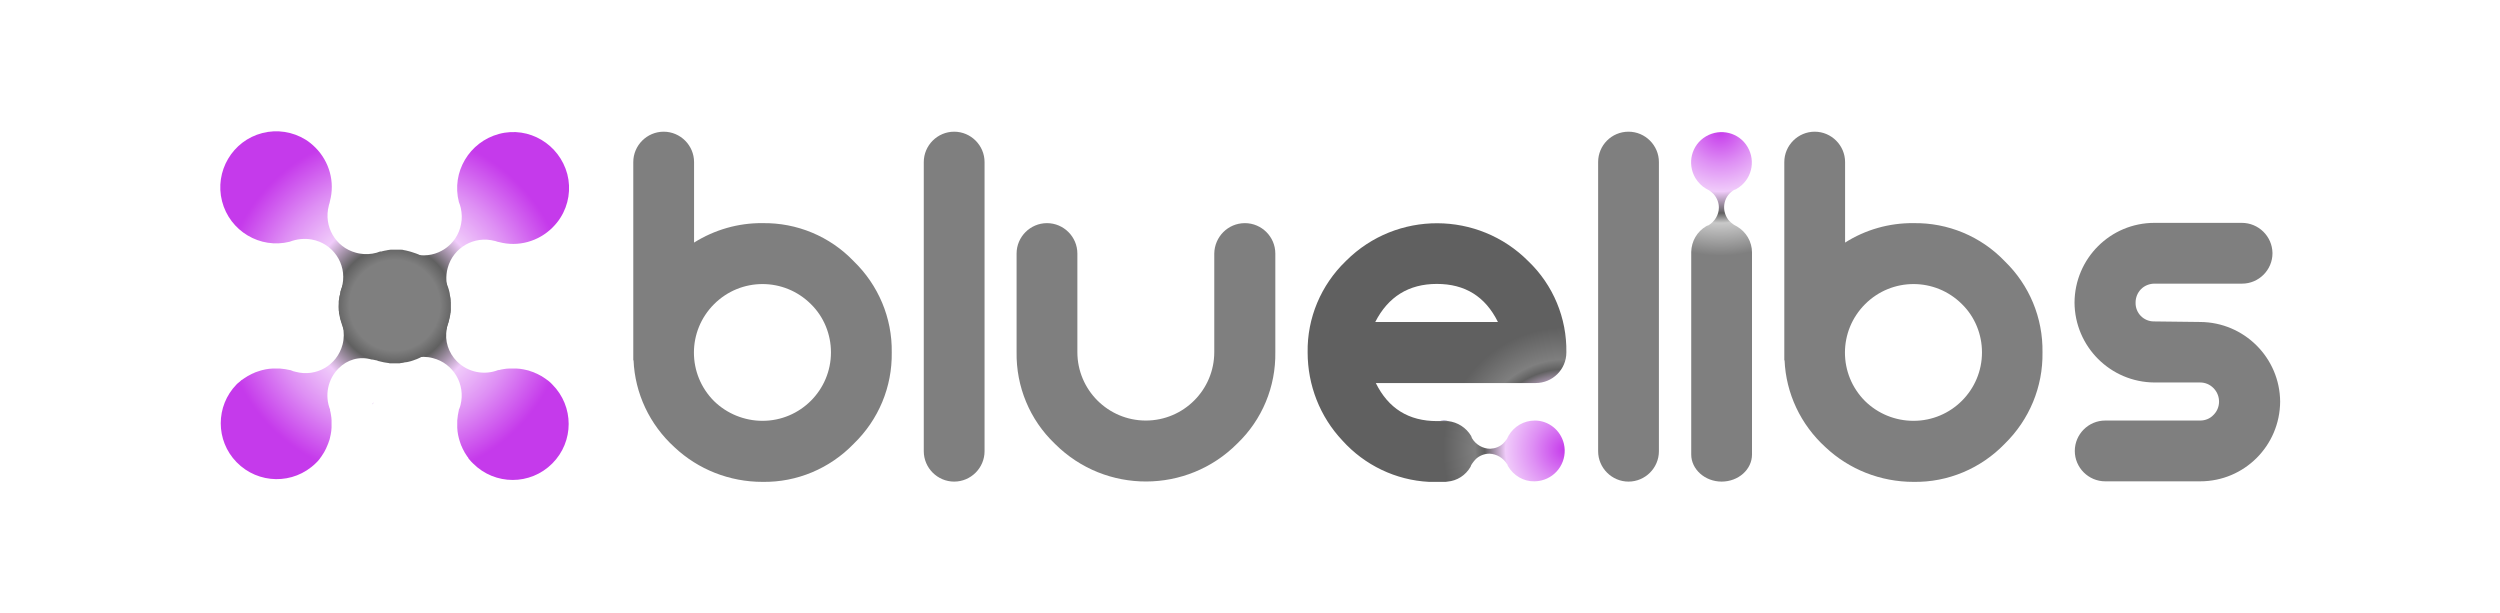 <?xml version="1.0" encoding="utf-8"?>
<!-- Generator: Adobe Illustrator 25.0.0, SVG Export Plug-In . SVG Version: 6.00 Build 0)  -->
<svg version="1.1" id="Layer_1" xmlns="http://www.w3.org/2000/svg" xmlns:xlink="http://www.w3.org/1999/xlink" x="0px" y="0px"
	 viewBox="0 0 913.1 223.8" style="enable-background:new 0 0 913.1 223.8;" xml:space="preserve">
<style type="text/css">
	.st0{fill:url(#SVGID_1_);}
	.st1{fill:url(#SVGID_2_);}
	.st2{fill:url(#SVGID_3_);}
	.st3{fill:#7F7F7F;}
	.st4{fill:url(#SVGID_4_);}
	.st5{fill:url(#SVGID_5_);}
	.st6{fill:#0D035A;}
</style>
<radialGradient id="SVGID_1_" cx="144.098" cy="114.376" r="63.675" gradientTransform="matrix(1 0 0 -1 0 226)" gradientUnits="userSpaceOnUse">
	<stop  offset="0" style="stop-color:#7F7F7F"/>
	<stop  offset="0.26" style="stop-color:#7F7F7F"/>
	<stop  offset="0.34" style="stop-color:#606060"/>
	<stop  offset="0.51" style="stop-color:#F0CBFA"/>
	<stop  offset="0.73" style="stop-color:#DE8FF4"/>
	<stop  offset="0.99" style="stop-color:#C63CEB"/>
	<stop  offset="1" style="stop-color:#C53AEB"/>
</radialGradient>
<path class="st0" d="M166.9,132c4,4,10,5.2,15.2,3.1c0,0,0,0.1,0,0.1l0,0c0.6-0.2,1.3-0.3,1.9-0.4s1.3-0.2,2-0.2c0.4,0,0.9,0,1.3,0
	s0.9,0,1.3,0l1.3,0.1l0,0c0.9,0.1,1.7,0.3,2.6,0.5c0.4,0.1,0.9,0.2,1.3,0.4l0.6,0.2c0.4,0.1,0.8,0.3,1.2,0.5l0.5,0.2
	c1.1,0.5,2.1,1.1,3.1,1.8c0.1,0.1,0.3,0.2,0.4,0.3c0.2,0.2,0.5,0.3,0.7,0.5l0.7,0.6l0,0c0.2,0.2,0.5,0.5,0.7,0.7l0,0
	c8,8,8,20.9,0,28.9s-20.9,8-28.9,0l0,0c-0.2-0.2-0.5-0.5-0.7-0.7l0,0l-0.6-0.7c-0.2-0.2-0.4-0.4-0.5-0.7s-0.2-0.3-0.3-0.4
	c-0.7-1-1.3-2-1.8-3.1c-0.1-0.2-0.1-0.3-0.2-0.5c-0.2-0.4-0.4-0.8-0.5-1.2c-0.1-0.2-0.1-0.4-0.2-0.6c-0.1-0.4-0.3-0.8-0.4-1.3
	c-0.2-0.8-0.4-1.7-0.5-2.6l0,0c0-0.4-0.1-0.9-0.1-1.3c0-0.9,0-1.7,0-2.6c0.1-1.3,0.3-2.6,0.6-3.9c0-0.1,0-0.2,0.1-0.3
	c0.2-0.5,0.4-1,0.5-1.5l0,0c1.9-7.5-2.6-15.2-10.1-17.1c-2.2-0.6-4.5-0.6-6.7-0.1c0,0-0.1,0-0.1,0c-0.7,0.2-1.4,0.4-2.1,0.7l0,0
	l-0.3,0.1c-0.3,0.1-0.7,0.2-1,0.2s-0.4,0.1-0.7,0.1l-0.4,0.1l-0.5,0.1c-0.3,0-0.6,0.1-0.8,0.1c-0.8,0.1-1.7,0.1-2.5,0h-0.6
	c-0.3,0-0.5,0-0.8-0.1c-0.5-0.1-1-0.1-1.5-0.2c-0.4-0.1-0.7-0.1-1.1-0.2s-0.5-0.1-0.8-0.2s-0.6-0.2-0.9-0.3
	c-0.6-0.2-1.1-0.4-1.6-0.6l-0.5-0.2c-1.1-0.5-2.1-1.1-3-1.8l-0.4-0.3c-0.2-0.2-0.5-0.3-0.7-0.5l-0.7-0.6c-0.3-0.2-0.5-0.5-0.8-0.7
	s-0.5-0.5-0.7-0.8s-0.5-0.5-0.7-0.8c-0.4-0.5-0.8-1.1-1.2-1.7c-0.2-0.3-0.4-0.6-0.5-0.9s-0.3-0.6-0.5-0.9l0,0
	c-0.1-0.3-0.3-0.5-0.4-0.8s-0.3-0.7-0.4-1s-0.2-0.6-0.3-0.9l0,0c-0.1-0.3-0.2-0.6-0.3-0.9s-0.1-0.5-0.2-0.7
	c-0.1-0.4-0.2-0.8-0.3-1.2c-0.1-0.3-0.1-0.7-0.2-1s-0.1-0.4-0.1-0.7c0-0.2,0-0.4-0.1-0.6c0-0.2,0-0.4,0-0.6c0-0.7,0-1.4,0-2.1
	c0-0.2,0-0.4,0-0.6c0-0.2,0-0.4,0.1-0.7l0.1-0.5c0-0.4,0.1-0.7,0.2-1.1s0.2-0.8,0.3-1.2c0,0,0-0.1,0-0.1s0.1-0.3,0.1-0.4
	c0.1-0.1,0.1-0.3,0.1-0.4c0.1-0.3,0.2-0.6,0.3-0.9v-0.1c0.1-0.3,0.1-0.6,0.2-0.9c1.5-7.6-3.5-15-11.2-16.4c-2.7-0.5-5.5-0.2-8.1,0.8
	l0,0C95,91,83.9,84.4,81.1,73.5s3.8-22.1,14.7-24.9c5.4-1.4,11.1-0.5,15.8,2.4c1.3,0.8,2.5,1.8,3.6,2.9c5.1,5.1,7.2,12.6,5.3,19.6
	c0,0.2-0.1,0.3-0.1,0.5s-0.2,0.6-0.3,1v0.1c-2,7.5,2.4,15.2,9.9,17.2c1,0.3,2,0.4,3,0.5c2,0.1,4.1-0.2,6-1c0,0,0,0.1,0,0.1h0.1
	c0.4-0.1,0.8-0.2,1.2-0.3l1.1-0.2l0.5-0.1l0.7-0.1c0.2,0,0.4,0,0.6,0c0.4,0,0.7,0,1.1,0s0.7,0,1.1,0c0.2,0,0.4,0,0.6,0
	c0.2,0,0.4,0,0.6,0c0.2,0,0.5,0,0.7,0.1s0.7,0.1,1,0.2s0.8,0.2,1.2,0.3l0.7,0.2c0.3,0.1,0.6,0.2,0.9,0.3l0,0
	c0.3,0.1,0.6,0.2,0.9,0.3s0.7,0.3,1,0.4l0.8,0.4l0,0c0.3,0.2,0.6,0.3,0.9,0.5l0.9,0.5c0.6,0.4,1.1,0.8,1.6,1.2
	c0.3,0.2,0.5,0.4,0.8,0.7s0.5,0.5,0.8,0.7s0.4,0.4,0.6,0.7l0,0c0,0,0.1,0.1,0.1,0.1l0.7,0.8c0.6,0.7,1.1,1.5,1.6,2.3
	c0.4,0.7,0.8,1.4,1.1,2.1c0.1,0.2,0.2,0.5,0.3,0.7l0.1,0.3c0.1,0.3,0.2,0.5,0.3,0.8s0.2,0.6,0.3,0.9s0.1,0.5,0.2,0.8
	s0.2,0.8,0.2,1.1s0.1,0.6,0.2,1s0.1,0.5,0.1,0.8s0,0.3,0,0.5s0,0.4,0,0.7c0,0.1,0,0.1,0,0.2c0,0.3,0,0.5,0,0.8c0,0.3,0,0.7,0,1
	s0,0.4,0,0.6c0,0.2,0,0.4-0.1,0.6c0,0.2-0.1,0.5-0.1,0.7c-0.1,0.7-0.2,1.4-0.4,2.1c-0.1,0.3-0.1,0.6-0.2,0.8c0,0,0,0,0,0.1
	s-0.1,0.3-0.2,0.5s-0.1,0.2-0.1,0.3v0.1c-0.1,0.6-0.3,1.1-0.3,1.7C162.3,124.4,163.8,128.9,166.9,132z"/>
<radialGradient id="SVGID_2_" cx="144.157" cy="114.458" r="63.627" gradientTransform="matrix(1 0 0 -1 0 226)" gradientUnits="userSpaceOnUse">
	<stop  offset="0" style="stop-color:#7F7F7F"/>
	<stop  offset="0.26" style="stop-color:#7F7F7F"/>
	<stop  offset="0.34" style="stop-color:#606060"/>
	<stop  offset="0.51" style="stop-color:#F0CBFA"/>
	<stop  offset="0.73" style="stop-color:#DE8FF4"/>
	<stop  offset="0.99" style="stop-color:#C63CEB"/>
	<stop  offset="1" style="stop-color:#C53AEB"/>
</radialGradient>
<path class="st1" d="M123.7,134.5c-4,4-5.2,10-3.1,15.2h-0.1c0.2,0.6,0.3,1.3,0.4,1.9c0.1,0.6,0.2,1.3,0.2,1.9c0,0.4,0,0.9,0,1.3
	s0,0.9,0,1.3s-0.1,0.9-0.1,1.3l0,0c-0.1,0.9-0.3,1.7-0.5,2.6c-0.1,0.4-0.2,0.9-0.4,1.3c-0.1,0.2-0.1,0.4-0.2,0.6
	c-0.2,0.4-0.3,0.8-0.5,1.2c-0.1,0.2-0.2,0.3-0.2,0.5c-0.5,1.1-1.1,2.1-1.8,3.1c-0.1,0.1-0.2,0.3-0.3,0.4s-0.3,0.5-0.5,0.7l-0.6,0.7
	l0,0c-0.2,0.2-0.5,0.5-0.7,0.7l0,0c-8.1,7.9-21,7.7-28.9-0.4c-7.7-7.9-7.7-20.5,0-28.4l0,0c0.2-0.2,0.5-0.5,0.8-0.7l0,0l0.7-0.6
	c0.2-0.2,0.4-0.4,0.7-0.5c0.1-0.1,0.3-0.2,0.4-0.3c1-0.7,2-1.3,3.1-1.8l0.5-0.2c0.4-0.2,0.8-0.4,1.2-0.5c0.2-0.1,0.4-0.1,0.6-0.2
	c0.4-0.1,0.8-0.3,1.3-0.4c0.8-0.2,1.7-0.4,2.6-0.5l0,0l1.3-0.1c0.9,0,1.7,0,2.6,0c1.3,0.1,2.6,0.3,3.9,0.6c0.1,0,0.2,0,0.3,0.1
	c0.5,0.2,1,0.4,1.6,0.5l0,0c7.5,2,15.1-2.4,17.1-9.9c0.6-2.2,0.6-4.6,0.1-6.8c0,0,0-0.1,0-0.1c-0.2-0.7-0.4-1.4-0.7-2.1l0,0
	c0-0.1,0-0.2-0.1-0.2c-0.1-0.3-0.2-0.7-0.2-1l-0.1-0.7c0-0.1,0-0.3-0.1-0.4l-0.1-0.5c0-0.3-0.1-0.6-0.1-0.8c-0.1-0.8-0.1-1.7,0-2.5
	c0-0.2,0-0.4,0-0.6c0-0.3,0-0.5,0.1-0.8c0-0.5,0.1-1,0.2-1.5c0.1-0.3,0.2-0.7,0.2-1.1s0.1-0.5,0.2-0.8s0.2-0.6,0.3-0.9
	c0.2-0.6,0.4-1.1,0.6-1.6l0.2-0.5c0.5-1.1,1.1-2.1,1.8-3c0.1-0.1,0.2-0.3,0.3-0.4c0.2-0.2,0.3-0.5,0.5-0.7l0.6-0.7
	c0.2-0.3,0.5-0.5,0.7-0.8s0.5-0.5,0.8-0.7l0.8-0.7c0.5-0.4,1.1-0.8,1.7-1.2l0.9-0.5c0.3-0.2,0.6-0.3,0.9-0.5l0,0l0.8-0.4
	c0.3-0.2,0.7-0.3,1-0.4s0.6-0.2,0.9-0.3l0,0c0.3-0.1,0.6-0.2,0.9-0.3l0.7-0.2c0.4-0.1,0.8-0.2,1.2-0.3s0.7-0.1,1-0.2
	s0.4-0.1,0.7-0.1c0.2,0,0.4,0,0.6,0c0.2,0,0.4,0,0.6,0c0.7,0,1.4,0,2.1,0h0.6l0.7,0.1l0.5,0.1c0.4,0,0.7,0.1,1.1,0.2
	s0.8,0.2,1.2,0.3h0.1l0.4,0.1l0.4,0.1c0.3,0.1,0.6,0.2,0.9,0.3h0.1l0.9,0.2c7.6,1.5,15-3.5,16.4-11.2c0.4-1.9,0.3-3.9-0.1-5.8
	c-0.2-0.8-0.4-1.5-0.7-2.2l0,0c-2.8-10.9,3.8-22,14.7-24.9s22,3.8,24.9,14.7c1.4,5.4,0.5,11.2-2.5,15.9c-0.8,1.3-1.8,2.5-2.9,3.6
	c-5.1,5.1-12.6,7.2-19.6,5.3l-0.5-0.1c-0.3-0.1-0.6-0.2-0.9-0.3h-0.1c-7.5-2-15.2,2.4-17.2,9.9c-0.8,3-0.6,6.1,0.5,9h-0.1
	c0,0,0,0,0,0.1c0.1,0.4,0.2,0.8,0.3,1.2c0.1,0.4,0.1,0.7,0.2,1.1c0,0.2,0.1,0.3,0.1,0.5s0,0.5,0.1,0.7c0,0.2,0,0.4,0,0.6
	c0,0.3,0,0.7,0,1.1s0,0.7,0,1.1c0,0.2,0,0.4,0,0.6c0,0.2,0,0.4-0.1,0.6c0,0.2,0,0.5-0.1,0.7s-0.1,0.7-0.2,1s-0.2,0.8-0.3,1.2
	s-0.1,0.5-0.2,0.7s-0.2,0.6-0.3,0.9l0,0c-0.1,0.3-0.2,0.6-0.3,0.9s-0.3,0.7-0.4,1s-0.3,0.5-0.4,0.8l0,0c-0.1,0.3-0.3,0.6-0.5,0.9
	s-0.4,0.6-0.5,0.9c-0.4,0.6-0.8,1.1-1.2,1.7l-0.7,0.8c-0.2,0.3-0.5,0.5-0.7,0.8s-0.4,0.4-0.6,0.6l0,0c0,0-0.1,0.1-0.1,0.1l-0.8,0.7
	c-0.7,0.6-1.5,1.1-2.3,1.6c-0.7,0.4-1.4,0.8-2.1,1.1c-0.2,0.1-0.5,0.2-0.7,0.3l-0.3,0.1c-0.3,0.1-0.5,0.2-0.8,0.3s-0.6,0.2-0.9,0.3
	l-0.8,0.2c-0.4,0.1-0.8,0.2-1.1,0.2s-0.6,0.1-1,0.2l-0.8,0.1l-0.5,0.1c-0.2,0-0.4,0-0.7,0c-0.1,0-0.1,0-0.2,0c-0.3,0-0.5,0-0.8,0
	c-0.4,0-0.7,0-1,0c-0.2,0-0.4,0-0.6,0c-0.2,0-0.4,0-0.6-0.1l-0.7-0.1c-0.7-0.1-1.4-0.2-2.1-0.4l-0.8-0.2h-0.1l-0.5-0.2l-0.3-0.1
	h-0.1c-0.6-0.1-1.1-0.3-1.7-0.3C131.2,130,126.8,131.4,123.7,134.5z"/>
<radialGradient id="SVGID_3_" cx="136.21" cy="78.76" r="0.31" gradientTransform="matrix(1 0 0 -1 0 226)" gradientUnits="userSpaceOnUse">
	<stop  offset="0" style="stop-color:#0D035A"/>
	<stop  offset="0.13" style="stop-color:#150561"/>
	<stop  offset="0.26" style="stop-color:#22096B"/>
	<stop  offset="0.36" style="stop-color:#300D76"/>
	<stop  offset="0.55" style="stop-color:#561994"/>
	<stop  offset="0.8" style="stop-color:#922BC3"/>
	<stop  offset="1" style="stop-color:#C53AEB"/>
</radialGradient>
<path class="st2" d="M136.1,147.7c0.1-0.3,0.2-0.6,0.2-0.8c0,0.1,0,0.1,0,0.2c0,0.2-0.1,0.4-0.1,0.5
	C136.1,147.6,136.1,147.6,136.1,147.7z"/>
<path class="st3" d="M278.5,81.5c12.5-0.2,24.6,4.8,33.3,13.9c9,8.7,14.1,20.7,13.9,33.3c0.2,12.6-4.8,24.6-13.9,33.4
	c-8.7,9-20.7,14.1-33.3,13.9c-12,0-23.5-4.5-32.2-12.7c-9-8.2-14.4-19.6-14.9-31.7h-0.1V59.2c0-6.1,5-11.1,11.1-11.1l0,0
	c6.1,0,11.1,5,11.1,11.1c0,0,0,0,0,0v29.4C261,83.9,269.7,81.4,278.5,81.5z M278.5,153.7c13.8,0,25-11.2,25-25
	c0-6.6-2.6-13-7.3-17.6c-9.8-9.8-25.6-9.8-35.4,0c-9.8,9.8-9.8,25.6,0,35.4C265.5,151.1,271.9,153.7,278.5,153.7z"/>
<path class="st3" d="M348.5,48.1L348.5,48.1c6.1,0,11.1,5,11.1,11.1c0,0,0,0,0,0v105.6c0,6.1-5,11.1-11.1,11.1c0,0,0,0,0,0l0,0
	c-6.1,0-11.1-5-11.1-11.1V59.2C337.4,53.1,342.4,48.1,348.5,48.1z"/>
<path class="st3" d="M454.7,81.5L454.7,81.5c6.1,0,11.1,5,11.1,11.1v36c0.2,12.6-4.8,24.7-13.9,33.4c-18.3,18.4-48.1,18.5-66.5,0.2
	c-0.1-0.1-0.1-0.1-0.2-0.2c-9.1-8.7-14.1-20.8-13.9-33.4v-36c0-6.1,5-11.1,11.1-11.1c0,0,0,0,0,0l0,0c6.1,0,11.1,5,11.1,11.1
	c0,0,0,0,0,0v36c0,13.8,11.2,25,25,25s25-11.2,25-25v-36C443.6,86.5,448.5,81.5,454.7,81.5z"/>
<radialGradient id="SVGID_4_" cx="571.74" cy="61.72" r="44.6" gradientTransform="matrix(1 0 0 -1 0 226)" gradientUnits="userSpaceOnUse">
	<stop  offset="0" style="stop-color:#C53AEB"/>
	<stop  offset="1.000000e-02" style="stop-color:#C63CEB"/>
	<stop  offset="0.27" style="stop-color:#DE8FF4"/>
	<stop  offset="0.49" style="stop-color:#F0CBFA"/>
	<stop  offset="0.66" style="stop-color:#606060"/>
	<stop  offset="0.74" style="stop-color:#7F7F7F"/>
	<stop  offset="1" style="stop-color:#606060"/>
</radialGradient>
<path class="st4" d="M560.6,153.6c-4,0-7.6,2.1-9.6,5.5c-0.2,0.4-0.4,0.8-0.6,1.2c-0.4,0.6-0.9,1.2-1.4,1.7
	c-1.3,1.2-2.9,1.8-4.7,1.9c-2.7,0-5.3-1.5-6.7-3.9c0,0,0,0,0-0.1c-0.1-0.1-0.2-0.3-0.2-0.5c-0.1-0.1-0.1-0.2-0.1-0.2
	c-1.8-3-4.9-5-8.4-5.4h-4c-10.4,0-17.8-4.6-22.4-13.9h58.4c6.2,0,11.2-5,11.2-11.2c0,0,0,0,0,0c0.2-12.5-4.8-24.6-13.9-33.3
	c-18.3-18.4-48.1-18.5-66.5-0.2c-0.1,0.1-0.1,0.1-0.2,0.2c-9,8.7-14.1,20.7-13.9,33.3c0,12,4.5,23.5,12.7,32.2
	c8.1,9,19.5,14.5,31.7,15.1h5.5c0.4,0,0.8,0,1.2-0.1c3.5-0.3,6.6-2.3,8.4-5.4l0,0c0.1-0.4,0.3-0.8,0.6-1.2c0.4-0.6,0.9-1.2,1.4-1.7
	c1.3-1.2,3.1-1.9,4.9-1.9c2.7,0.1,5.1,1.6,6.5,3.9l0,0c0,0,0.2,0.3,0.2,0.5c0,0.1,0.1,0.2,0.1,0.2c2,3.4,5.7,5.6,9.6,5.5
	c0.8,0,1.7-0.1,2.5-0.3c6-1.4,9.7-7.4,8.3-13.4C570,157.1,565.6,153.6,560.6,153.6L560.6,153.6z M524.8,103.7
	c10.3,0,17.7,4.6,22.3,13.9h-44.8C507,108.4,514.5,103.7,524.8,103.7z"/>
<path class="st3" d="M594.8,48.1L594.8,48.1c6.1,0,11.1,5,11.1,11.1v105.6c0,6.1-5,11.1-11.1,11.1l0,0c-6.1,0-11.1-5-11.1-11.1
	c0,0,0,0,0,0V59.2C583.7,53.1,588.6,48.1,594.8,48.1C594.8,48.1,594.8,48.1,594.8,48.1z"/>
<path class="st3" d="M698.9,81.5c12.5-0.2,24.6,4.8,33.3,13.9c9,8.7,14,20.7,13.8,33.3c0.2,12.6-4.8,24.6-13.8,33.4
	c-8.7,9-20.7,14.1-33.3,13.9c-12,0-23.5-4.5-32.2-12.7c-9-8.2-14.4-19.6-14.9-31.7h-0.1V59.2c0-6.1,5-11.1,11.1-11.1l0,0
	c6.1,0,11.1,5,11.1,11.1c0,0,0,0,0,0v29.4C681.3,83.9,690,81.4,698.9,81.5z M698.9,153.7c13.8,0,25-11.2,25-25
	c0-6.6-2.6-13-7.3-17.6c-9.8-9.8-25.6-9.8-35.4,0s-9.8,25.6,0,35.4C685.9,151.1,692.2,153.7,698.9,153.7z"/>
<path class="st3" d="M803.6,117.6c16.1,0.1,29.1,13.1,29.2,29.1c-0.1,16.1-13.1,29.1-29.2,29.1h-34.7c-6.1,0-11.1-5-11.1-11.1l0,0
	c0-6.1,5-11.1,11.1-11.1h34.7c1.8,0,3.6-0.7,4.8-2c2.7-2.6,2.8-6.9,0.2-9.7c-0.1-0.1-0.1-0.1-0.2-0.2c-1.3-1.3-3-2-4.8-2h-16.7
	c-16.1-0.1-29.1-13.1-29.2-29.2c0.1-16.1,13.1-29.1,29.2-29.1h31.9c6.1,0,11.1,4.9,11.2,11c0,0,0,0,0,0.1l0,0
	c0,6.1-5,11.1-11.1,11.1h-32c-1.8,0-3.6,0.7-4.9,2c-1.3,1.3-2,3.1-2,4.9c-0.1,3.8,2.9,6.9,6.7,6.9c0.1,0,0.1,0,0.2,0L803.6,117.6z"
	/>
<radialGradient id="SVGID_5_" cx="628.29" cy="178.51" r="45.89" gradientTransform="matrix(1 0 0 -1 0 226)" gradientUnits="userSpaceOnUse">
	<stop  offset="0" style="stop-color:#C53AEB"/>
	<stop  offset="1.000000e-02" style="stop-color:#C63CEB"/>
	<stop  offset="0.27" style="stop-color:#DE8FF4"/>
	<stop  offset="0.49" style="stop-color:#F0CBFA"/>
	<stop  offset="0.66" style="stop-color:#606060"/>
	<stop  offset="0.74" style="stop-color:#C9C9C9"/>
	<stop  offset="1" style="stop-color:#7F7F7F"/>
</radialGradient>
<path class="st5" d="M639.9,92.2c0-3.9-2.1-7.5-5.5-9.5l0,0c-0.4-0.2-0.8-0.4-1.1-0.6c-0.6-0.4-1.2-0.9-1.7-1.4
	c-2.7-3.1-2.5-7.8,0.6-10.5c0.4-0.4,0.9-0.7,1.3-0.9h0.1l0.5-0.2l0.3-0.2c5.3-3.1,7-9.9,3.9-15.2s-9.9-7-15.2-3.9s-7,9.9-3.9,15.2
	c1,1.6,2.3,3,3.9,3.9l0,0c0.4,0.2,0.8,0.4,1.1,0.6c0.6,0.4,1.2,0.9,1.7,1.4c1.2,1.4,1.9,3.1,1.9,4.9c0,2.7-1.5,5.1-3.8,6.5h-0.1
	l-0.5,0.2l-0.2,0.1c-3.4,2-5.4,5.5-5.5,9.4l0,74c0,5.4,5,9.9,11.1,9.9s11.1-4.4,11.1-9.9V92.2z"/>
<path class="st6" d="M528.8,153.7H526c0.5-0.1,1-0.1,1.5-0.1C527.9,153.6,528.4,153.6,528.8,153.7z"/>
</svg>
